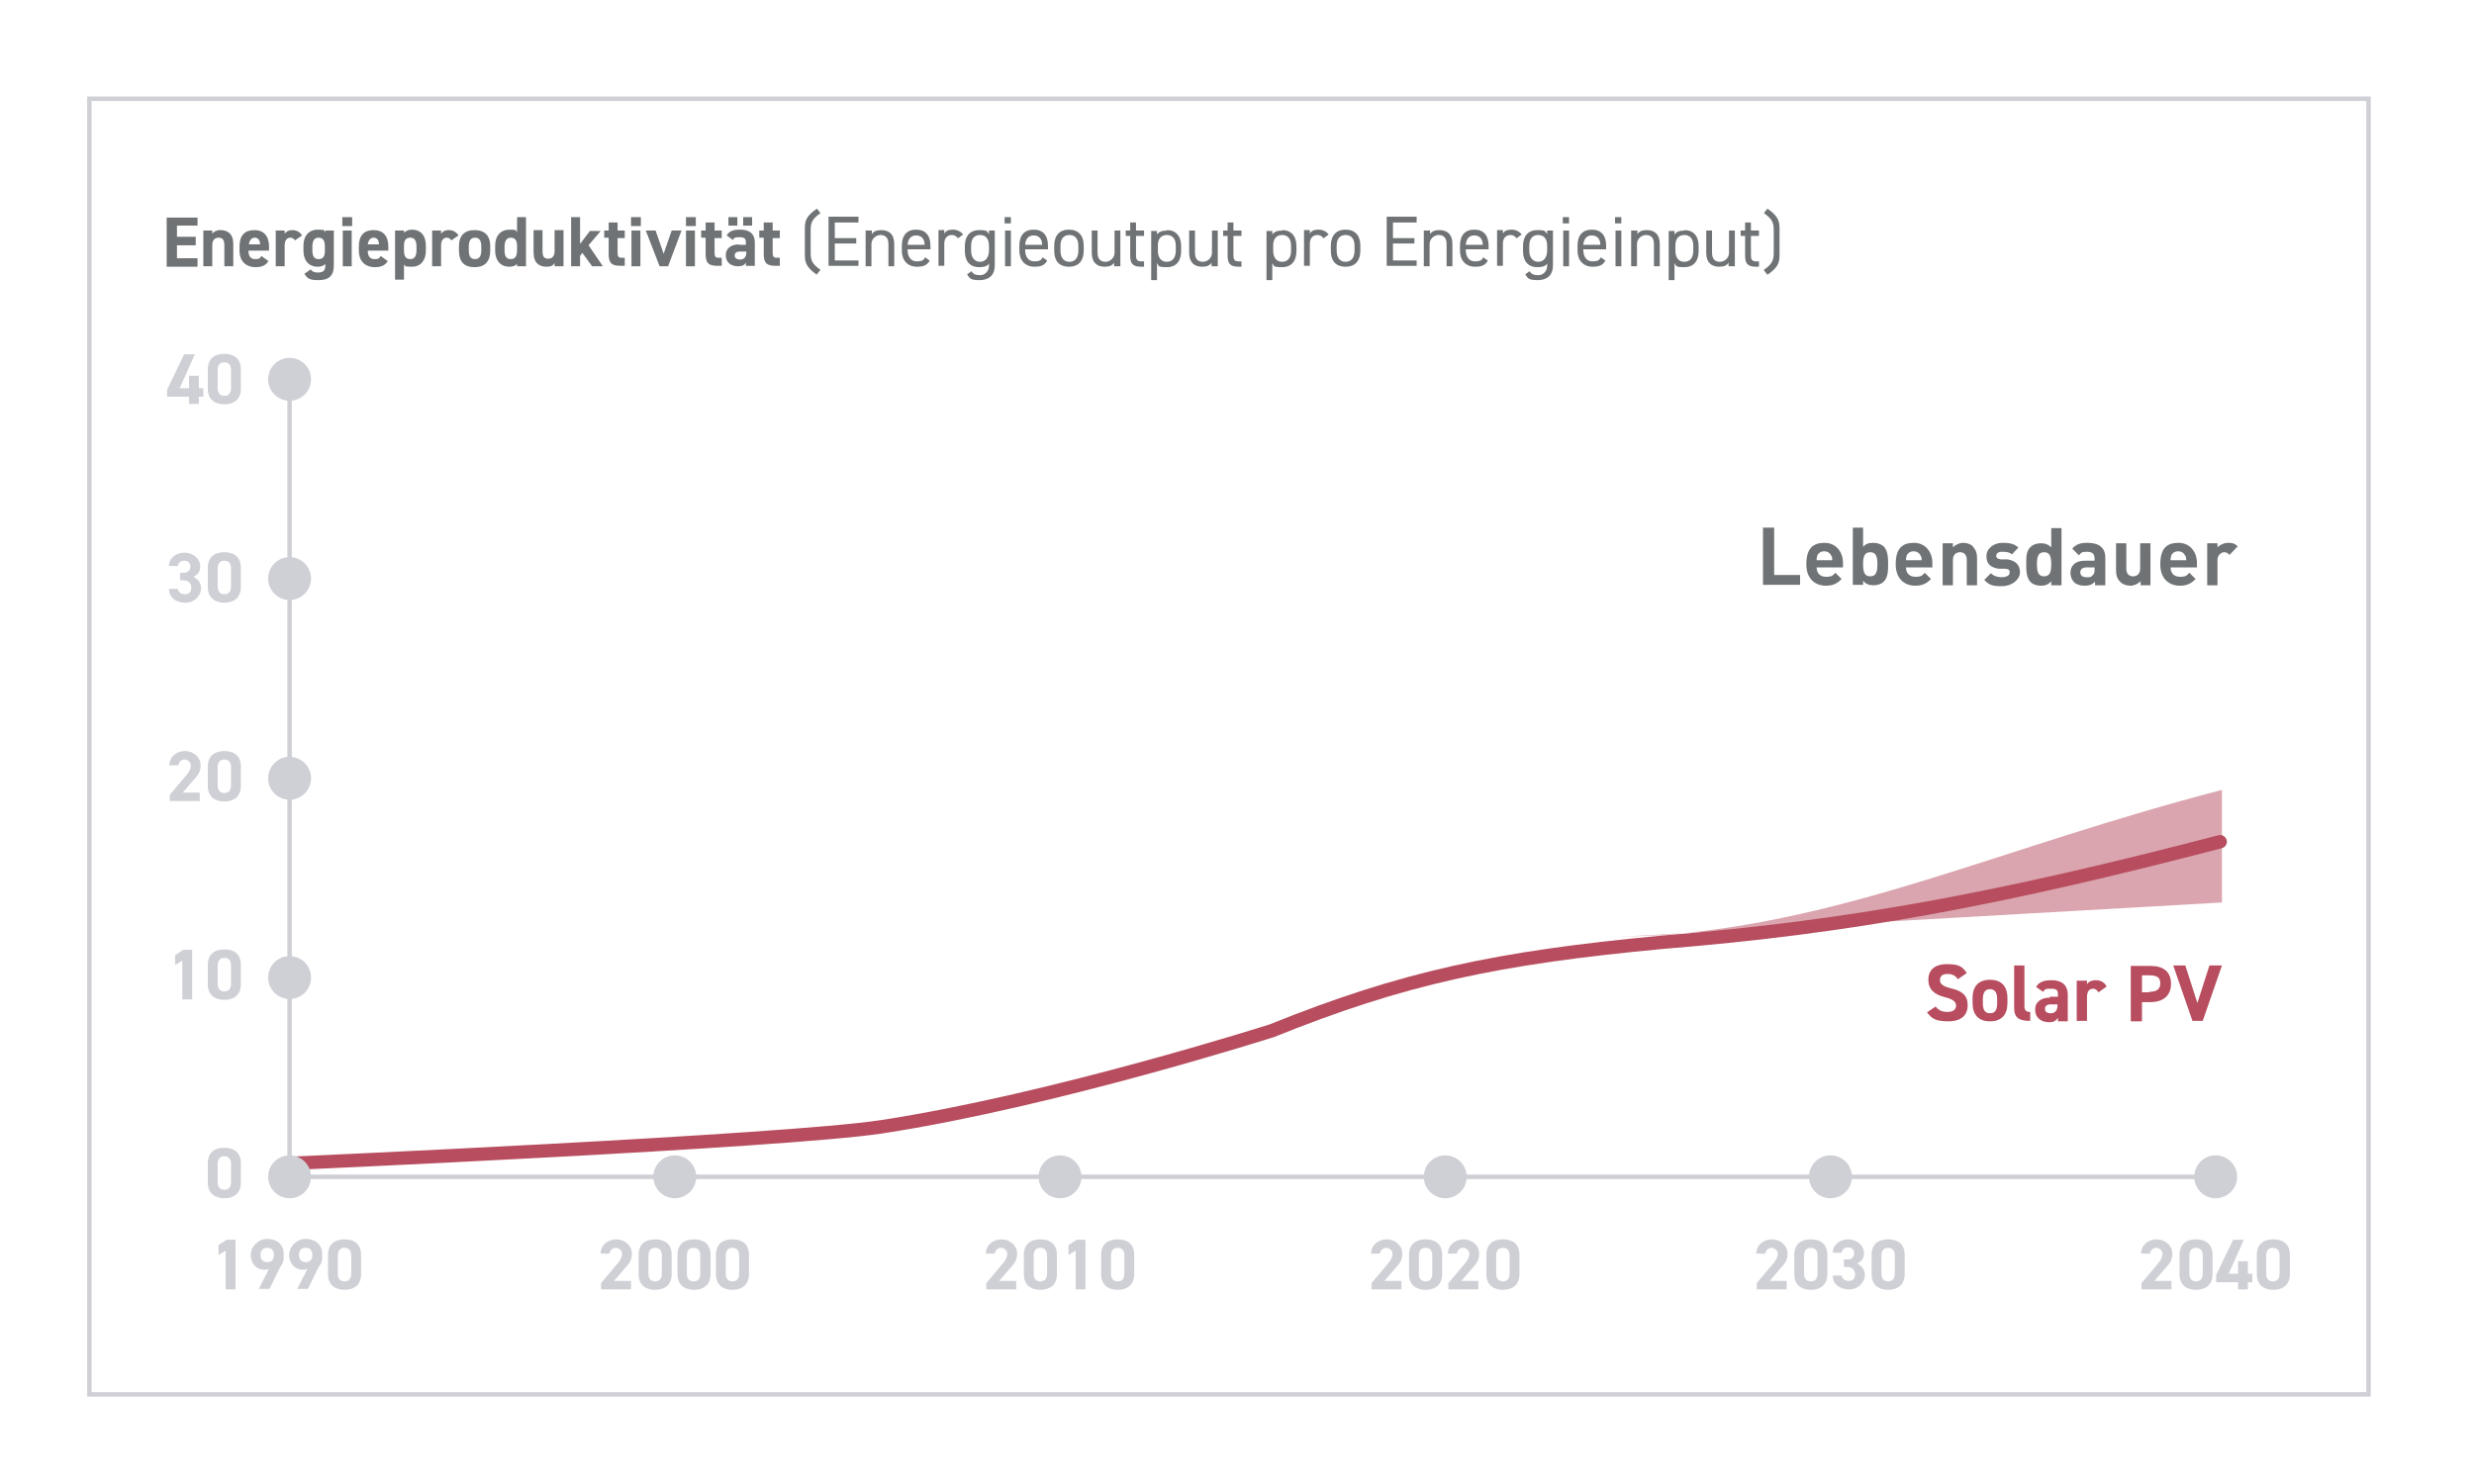 <svg viewBox="0 0 553.6 332.1" xmlns="http://www.w3.org/2000/svg"><path d="m0 0h553.6v332.1h-553.6z" fill="#fff"/><path d="m497.2 202v-25.2c-49.6 12.9-82.4 29.1-125 32.5-5.3.2-10.4.4-15.2.7z" fill="#b74d5e" opacity=".5"/><path d="m64.8 260.4s111.1-4.9 132.5-8.2c38.5-5.9 87.3-21.5 87.3-21.5 29.3-11.8 50.1-16.3 87.4-19.8 42.2-3.4 75.7-9.7 124.8-22.5" fill="none" stroke="#b74d5e" stroke-linecap="round" stroke-linejoin="round" stroke-width="3"/><path d="m20 22.1h510v290h-510z" fill="none" stroke="#cfd0d6" stroke-miterlimit="10"/><path d="m64.8 84.9v178.5" fill="none" stroke="#cfd0d6" stroke-miterlimit="10"/><circle cx="64.8" cy="263.4" fill="#cfd0d6" r="4.8"/><circle cx="64.8" cy="84.9" fill="#cfd0d6" r="4.8"/><path d="m495.8 263.4h-428.9" fill="none" stroke="#cfd0d6" stroke-miterlimit="10"/><circle cx="495.8" cy="263.4" fill="#cfd0d6" r="4.8"/><path d="m397 128.7h5.8v2.2h-8.3v-12.8h2.5z" fill="#6f7375"/><path d="m412.4 126v1h-5.9c0 1.2.7 2.1 2.1 2.1s1.5-.3 2.1-.9l1.4 1.4c-1 1-1.9 1.5-3.6 1.5s-4.3-1-4.3-4.8 1.7-4.8 4.1-4.8 4.1 1.9 4.1 4.5zm-5.7-1.6c-.2.3-.2.6-.2 1h3.5c0-.4 0-.7-.2-1-.3-.6-.8-1-1.6-1s-1.3.4-1.6 1z" fill="#6f7375"/><path d="m416.9 122.4c.6-.7 1.3-.9 2.3-.9s1.7.3 2.3.8c.9.9 1 2.4 1 3.9s0 3-1 4c-.5.5-1.3.8-2.3.8s-1.7-.3-2.3-1v.9h-2.3v-12.8h2.3zm0 3.9c0 1.5.2 2.7 1.6 2.7s1.6-1.2 1.6-2.7-.2-2.7-1.6-2.7-1.6 1.2-1.6 2.7z" fill="#6f7375"/><path d="m432.4 126v1h-5.9c0 1.2.7 2.1 2.1 2.1s1.5-.3 2.1-.9l1.4 1.4c-1 1-1.9 1.5-3.6 1.5s-4.3-1-4.3-4.8 1.7-4.8 4.1-4.8 4.1 1.9 4.1 4.5zm-5.7-1.6c-.2.3-.2.6-.2 1h3.5c0-.4 0-.7-.2-1-.3-.6-.8-1-1.6-1s-1.3.4-1.6 1z" fill="#6f7375"/><path d="m441.4 122.3c.8.8 1 1.6 1 2.7v6h-2.3v-5.7c0-1.3-.8-1.7-1.5-1.7s-1.6.4-1.6 1.7v5.7h-2.3v-9.4h2.3v.9c.6-.6 1.5-1 2.3-1s1.7.3 2.2.8z" fill="#6f7375"/><path d="m451.6 122.6-1.4 1.5c-.5-.5-1.3-.6-2.2-.6s-1.3.4-1.3.9.3.7 1 .8h1.5c1.9.3 2.8 1.3 2.8 2.9s-1.8 3.1-4 3.1-2.8-.2-4-1.4l1.5-1.5c.8.8 1.8.9 2.5.9s1.7-.3 1.7-1-.2-.8-1-.9h-1.5c-1.7-.3-2.7-1-2.7-2.8s1.7-3 3.6-3 2.7.3 3.6 1.1z" fill="#6f7375"/><path d="m461.3 131h-2.3v-.9c-.6.7-1.3 1-2.3 1s-1.8-.3-2.3-.8c-.9-.9-1-2.4-1-4s0-3 1-3.9c.5-.5 1.3-.8 2.3-.8s1.7.3 2.3.9v-4.3h2.3zm-5.5-4.7c0 1.5.2 2.7 1.6 2.7s1.6-1.2 1.6-2.7-.2-2.7-1.6-2.7-1.6 1.2-1.6 2.7z" fill="#6f7375"/><path d="m471.1 124.8v6.2h-2.3v-.8c-.6.6-1.2.9-2.3.9s-1.9-.3-2.4-.8-.8-1.3-.8-2.1c0-1.5 1-2.7 3.2-2.7h2.2v-.5c0-1-.5-1.5-1.7-1.5s-1.3.2-1.8.8l-1.5-1.5c.9-1 1.8-1.3 3.4-1.3 2.6 0 4 1.1 4 3.3zm-4.2 2.2c-.9 0-1.4.4-1.4 1.1s.5 1.1 1.4 1.1 1 0 1.4-.5c.3-.2.4-.6.4-1.2v-.5z" fill="#6f7375"/><path d="m481.3 131h-2.3v-.9c-.6.6-1.5 1-2.3 1s-1.7-.3-2.2-.8c-.8-.8-1-1.6-1-2.7v-6h2.3v5.7c0 1.3.8 1.7 1.5 1.7s1.6-.4 1.6-1.7v-5.7h2.3v9.4z" fill="#6f7375"/><path d="m491.6 126v1h-5.9c0 1.2.7 2.1 2.1 2.1s1.5-.3 2.1-.9l1.4 1.4c-1 1-1.9 1.5-3.6 1.5s-4.3-1-4.3-4.8 1.7-4.8 4.1-4.8 4.1 1.9 4.1 4.5zm-5.7-1.6c-.2.3-.2.6-.2 1h3.5c0-.4 0-.7-.2-1-.3-.6-.8-1-1.6-1s-1.3.4-1.6 1z" fill="#6f7375"/><path d="m500.6 122.4-1.7 1.8c-.4-.4-.7-.6-1.2-.6s-1.5.5-1.5 1.7v5.7h-2.3v-9.4h2.3v.9c.5-.5 1.4-1 2.4-1s1.6.2 2.2.9z" fill="#6f7375"/><g fill="#cfd0d6"><path d="m52.7 288.6h-2.2v-8.7l-1.6 1v-2.2l1.8-1.2h2v11z"/><path d="m60.2 284c-.4.2-.7.2-1.1.2-1.7 0-3-1.4-3-3.3s1.7-3.6 3.7-3.6 3.7 1.1 3.7 3.5-.4 1.9-1 3.2l-2.2 4.5h-2.4zm-.4-4.7c-1 0-1.5.6-1.5 1.6s.5 1.6 1.5 1.6 1.5-.6 1.5-1.6-.5-1.6-1.5-1.6z"/><path d="m68.8 284c-.4.2-.7.2-1.1.2-1.7 0-3-1.4-3-3.3s1.7-3.6 3.7-3.6 3.7 1.1 3.7 3.5-.4 1.9-1 3.2l-2.2 4.5h-2.4zm-.4-4.7c-1 0-1.5.6-1.5 1.6s.5 1.6 1.5 1.6 1.5-.6 1.5-1.6-.5-1.6-1.5-1.6z"/><path d="m80.8 285.2c0 2.5-1.7 3.5-3.7 3.5s-3.7-1-3.7-3.5v-4.3c0-2.6 1.7-3.5 3.7-3.5s3.7.9 3.7 3.5zm-3.7-5.9c-1 0-1.5.6-1.5 1.8v3.9c0 1.2.5 1.8 1.5 1.8s1.5-.6 1.5-1.8v-3.9c0-1.2-.5-1.8-1.5-1.8z"/><path d="m141.3 288.6h-6.8v-1.4l3.7-4.4c.7-.8 1-1.5 1-2.2s-.7-1.3-1.4-1.3-1.3.5-1.4 1.3h-2c0-1.9 1.6-3.2 3.5-3.2s3.5 1.4 3.5 3.2-1 2.6-1.7 3.4l-2.3 2.7h3.8v1.9z"/><path d="m150.3 285.2c0 2.5-1.7 3.5-3.7 3.5s-3.7-1-3.7-3.5v-4.3c0-2.6 1.7-3.5 3.7-3.5s3.7.9 3.7 3.5zm-3.7-5.9c-1 0-1.5.6-1.5 1.8v3.9c0 1.2.5 1.8 1.5 1.8s1.5-.6 1.5-1.8v-3.9c0-1.2-.5-1.8-1.5-1.8z"/><path d="m159 285.2c0 2.5-1.7 3.5-3.7 3.5s-3.7-1-3.7-3.5v-4.3c0-2.6 1.7-3.5 3.7-3.5s3.7.9 3.7 3.5zm-3.8-5.9c-1 0-1.5.6-1.5 1.8v3.9c0 1.2.5 1.8 1.5 1.8s1.5-.6 1.5-1.8v-3.9c0-1.2-.5-1.8-1.5-1.8z"/><path d="m167.6 285.2c0 2.5-1.7 3.5-3.7 3.5s-3.7-1-3.7-3.5v-4.3c0-2.6 1.7-3.5 3.7-3.5s3.7.9 3.7 3.5zm-3.7-5.9c-1 0-1.5.6-1.5 1.8v3.9c0 1.2.5 1.8 1.5 1.8s1.5-.6 1.5-1.8v-3.9c0-1.2-.5-1.8-1.5-1.8z"/><path d="m399.9 288.6h-6.8v-1.4l3.7-4.4c.7-.8 1-1.5 1-2.2s-.7-1.3-1.4-1.3-1.3.5-1.4 1.3h-2c0-1.9 1.6-3.2 3.5-3.2s3.5 1.4 3.5 3.2-1 2.6-1.7 3.4l-2.3 2.7h3.8v1.9z"/><path d="m408.9 285.2c0 2.5-1.7 3.5-3.7 3.5s-3.7-1-3.7-3.5v-4.3c0-2.6 1.7-3.5 3.7-3.5s3.7.9 3.7 3.5zm-3.7-5.9c-1 0-1.5.6-1.5 1.8v3.9c0 1.2.5 1.8 1.5 1.8s1.5-.6 1.5-1.8v-3.9c0-1.2-.5-1.8-1.5-1.8z"/><path d="m412.6 281.9h.8c.9 0 1.5-.5 1.5-1.4s-.6-1.3-1.4-1.3-1.3.5-1.4 1.2h-2c0-1.8 1.6-3 3.5-3s3.5 1.4 3.5 3-.8 2-1.5 2.4c.9.5 1.7 1.3 1.7 2.6s-1.2 3.2-3.5 3.2-3.7-1.3-3.7-3.1h2c.1.7.6 1.2 1.6 1.2s1.4-.6 1.4-1.5-.6-1.6-1.7-1.6h-.8v-1.9z"/><path d="m426.2 285.2c0 2.5-1.7 3.5-3.7 3.5s-3.7-1-3.7-3.5v-4.3c0-2.6 1.7-3.5 3.7-3.5s3.7.9 3.7 3.5zm-3.7-5.9c-1 0-1.5.6-1.5 1.8v3.9c0 1.2.5 1.8 1.5 1.8s1.5-.6 1.5-1.8v-3.9c0-1.2-.5-1.8-1.5-1.8z"/><path d="m313.7 288.6h-6.8v-1.4l3.7-4.4c.7-.8 1-1.5 1-2.2s-.7-1.3-1.4-1.3-1.3.5-1.4 1.3h-2c0-1.9 1.6-3.2 3.5-3.2s3.5 1.4 3.5 3.2-1 2.6-1.7 3.4l-2.3 2.7h3.8v1.9z"/><path d="m322.7 285.2c0 2.5-1.7 3.5-3.7 3.5s-3.7-1-3.7-3.5v-4.3c0-2.6 1.7-3.5 3.7-3.5s3.7.9 3.7 3.5zm-3.7-5.9c-1 0-1.5.6-1.5 1.8v3.9c0 1.2.5 1.8 1.5 1.8s1.5-.6 1.5-1.8v-3.9c0-1.2-.5-1.8-1.5-1.8z"/><path d="m330.9 288.6h-6.8v-1.4l3.7-4.4c.7-.8 1-1.5 1-2.2s-.7-1.3-1.4-1.3-1.3.5-1.4 1.3h-2c0-1.9 1.6-3.2 3.5-3.2s3.5 1.4 3.5 3.2-1 2.6-1.7 3.4l-2.3 2.7h3.8v1.9z"/><path d="m340 285.2c0 2.5-1.7 3.5-3.7 3.5s-3.7-1-3.7-3.5v-4.3c0-2.6 1.7-3.5 3.7-3.5s3.7.9 3.7 3.5zm-3.7-5.9c-1 0-1.5.6-1.5 1.8v3.9c0 1.2.5 1.8 1.5 1.8s1.5-.6 1.5-1.8v-3.9c0-1.2-.5-1.8-1.5-1.8z"/><path d="m227.5 288.6h-6.8v-1.4l3.7-4.4c.7-.8 1-1.5 1-2.2s-.7-1.3-1.4-1.3-1.3.5-1.4 1.3h-2c0-1.9 1.6-3.2 3.5-3.2s3.5 1.4 3.5 3.2-1 2.6-1.7 3.4l-2.3 2.7h3.8v1.9z"/><path d="m236.5 285.2c0 2.5-1.7 3.5-3.7 3.5s-3.7-1-3.7-3.5v-4.3c0-2.6 1.7-3.5 3.7-3.5s3.7.9 3.7 3.5zm-3.7-5.9c-1 0-1.5.6-1.5 1.8v3.9c0 1.2.5 1.8 1.5 1.8s1.5-.6 1.5-1.8v-3.9c0-1.2-.5-1.8-1.5-1.8z"/><path d="m242.9 288.6h-2.2v-8.7l-1.6 1v-2.2l1.8-1.2h2v11z"/><path d="m253.8 285.2c0 2.5-1.7 3.5-3.7 3.5s-3.7-1-3.7-3.5v-4.3c0-2.6 1.7-3.5 3.7-3.5s3.7.9 3.7 3.5zm-3.7-5.9c-1 0-1.5.6-1.5 1.8v3.9c0 1.2.5 1.8 1.5 1.8s1.5-.6 1.5-1.8v-3.9c0-1.2-.5-1.8-1.5-1.8z"/><path d="m486 288.6h-6.8v-1.4l3.7-4.4c.7-.8 1-1.5 1-2.2s-.7-1.3-1.4-1.3-1.3.5-1.4 1.3h-2c0-1.9 1.6-3.2 3.5-3.2s3.5 1.4 3.5 3.2-1 2.6-1.7 3.4l-2.3 2.7h3.8v1.9z"/><path d="m495.1 285.2c0 2.5-1.7 3.5-3.7 3.5s-3.7-1-3.7-3.5v-4.3c0-2.6 1.7-3.5 3.7-3.5s3.7.9 3.7 3.5zm-3.7-5.9c-1 0-1.5.6-1.5 1.8v3.9c0 1.2.5 1.8 1.5 1.8s1.5-.6 1.5-1.8v-3.9c0-1.2-.5-1.8-1.5-1.8z"/><path d="m502.1 277.5-3.4 7.6h2.1v-2.8h2.2v2.8h1v1.9h-1v1.6h-2.2v-1.6h-4.9v-1.6l3.8-7.9z"/><path d="m512.4 285.2c0 2.5-1.7 3.5-3.7 3.5s-3.7-1-3.7-3.5v-4.3c0-2.6 1.7-3.5 3.7-3.5s3.7.9 3.7 3.5zm-3.8-5.9c-1 0-1.5.6-1.5 1.8v3.9c0 1.2.5 1.8 1.5 1.8s1.5-.6 1.5-1.8v-3.9c0-1.2-.5-1.8-1.5-1.8z"/><circle cx="64.8" cy="174.2" r="4.8"/><circle cx="64.8" cy="129.5" r="4.8"/><circle cx="64.8" cy="218.8" r="4.8"/><circle cx="151" cy="263.4" r="4.8"/><circle cx="237.2" cy="263.4" r="4.8"/><circle cx="409.6" cy="263.4" r="4.8"/><circle cx="323.4" cy="263.4" r="4.8"/><path d="m40.3 128.2h.8c.9 0 1.5-.5 1.5-1.4s-.6-1.3-1.4-1.3-1.3.5-1.4 1.2h-2c0-1.8 1.6-3 3.5-3s3.5 1.4 3.5 3-.8 2-1.5 2.4c.9.5 1.7 1.3 1.7 2.6s-1.2 3.2-3.5 3.2-3.7-1.3-3.7-3.1h2c.1.7.6 1.2 1.6 1.2s1.4-.6 1.4-1.5-.6-1.6-1.7-1.6h-.8v-1.9z"/><path d="m53.9 131.4c0 2.5-1.7 3.5-3.7 3.5s-3.7-1-3.7-3.5v-4.3c0-2.6 1.7-3.5 3.7-3.5s3.7.9 3.7 3.5zm-3.7-5.9c-1 0-1.5.6-1.5 1.8v3.9c0 1.2.5 1.8 1.5 1.8s1.5-.6 1.5-1.8v-3.9c0-1.2-.5-1.8-1.5-1.8z"/><path d="m43.6 79.3-3.4 7.6h2.1v-2.8h2.2v2.8h1v1.9h-1v1.6h-2.2v-1.6h-4.9v-1.6l3.8-7.9z"/><path d="m53.9 87c0 2.5-1.7 3.5-3.7 3.5s-3.7-1-3.7-3.5v-4.3c0-2.6 1.7-3.5 3.7-3.5s3.7.9 3.7 3.5zm-3.7-5.9c-1 0-1.5.6-1.5 1.8v3.9c0 1.2.5 1.8 1.5 1.8s1.5-.6 1.5-1.8v-3.9c0-1.2-.5-1.8-1.5-1.8z"/><path d="m44.8 179.3h-6.8v-1.4l3.7-4.4c.7-.8 1-1.5 1-2.2s-.7-1.3-1.4-1.3-1.3.5-1.4 1.3h-2c0-1.9 1.6-3.2 3.5-3.2s3.5 1.4 3.5 3.2-1 2.6-1.7 3.4l-2.3 2.7h3.8v1.9z"/><path d="m53.9 175.9c0 2.5-1.7 3.5-3.7 3.5s-3.7-1-3.7-3.5v-4.3c0-2.6 1.7-3.5 3.7-3.5s3.7.9 3.7 3.5zm-3.7-5.9c-1 0-1.5.6-1.5 1.8v3.9c0 1.2.5 1.8 1.5 1.8s1.5-.6 1.5-1.8v-3.9c0-1.2-.5-1.8-1.5-1.8z"/><path d="m43 223.7h-2.2v-8.7l-1.6 1v-2.2l1.8-1.2h2v11z"/><path d="m53.9 220.3c0 2.5-1.7 3.5-3.7 3.5s-3.7-1-3.7-3.5v-4.3c0-2.6 1.7-3.5 3.7-3.5s3.7.9 3.7 3.5zm-3.7-5.9c-1 0-1.5.6-1.5 1.8v3.9c0 1.2.5 1.8 1.5 1.8s1.5-.6 1.5-1.8v-3.9c0-1.2-.5-1.8-1.5-1.8z"/><path d="m53.9 264.7c0 2.5-1.7 3.5-3.7 3.5s-3.7-1-3.7-3.5v-4.3c0-2.6 1.7-3.5 3.7-3.5s3.7.9 3.7 3.5zm-3.7-5.9c-1 0-1.5.6-1.5 1.8v3.9c0 1.2.5 1.8 1.5 1.8s1.5-.6 1.5-1.8v-3.9c0-1.2-.5-1.8-1.5-1.8z"/></g><path d="m438.2 219.3c-.5-.8-1.2-1.3-2.4-1.3s-1.7.5-1.7 1.4.8 1.4 2.4 1.8c2.6.6 3.8 1.6 3.8 3.8s-1.4 3.6-4.3 3.6-3.7-.6-4.8-2l1.9-1.3c.7.8 1.4 1.2 2.7 1.2s1.9-.6 1.9-1.4-.5-1.4-2.5-1.9c-2.4-.6-3.7-1.8-3.7-3.9s1.3-3.5 4.2-3.5 3.5.7 4.4 2l-1.9 1.3z" fill="#b74d5e"/><path d="m449.2 224.5c0 2.5-1.2 4.1-3.9 4.1s-3.9-1.6-3.9-4.1v-1.1c0-2.7 1.4-4.1 3.9-4.1s3.9 1.4 3.9 4.1zm-2.3 0v-.9c0-1.4-.5-2.2-1.6-2.2s-1.6.8-1.6 2.2v.9c0 1.3.3 2.3 1.6 2.3s1.6-1 1.6-2.3z" fill="#b74d5e"/><path d="m450.7 216.1h2.3v9c0 1 .3 1.4 1.3 1.4v2c-2.4 0-3.6-.6-3.6-2.9z" fill="#b74d5e"/><path d="m458.7 223.1h1.8v-.5c0-1-.3-1.3-1.6-1.3s-1.3.1-1.7.7l-1.6-1.1c.7-1.1 1.7-1.5 3.5-1.5s3.6.7 3.6 3.3v5.9h-2.2v-.8c-.4.6-.9 1-1.9 1-1.9 0-3.2-1-3.2-2.8s1.4-2.7 3.3-2.7zm1.8 1.7h-1.5c-.9 0-1.4.3-1.4 1s.5 1 1.3 1 1.5-.5 1.5-1.7v-.3z" fill="#b74d5e"/><path d="m469.5 222c-.2-.3-.6-.7-1.1-.7-.9 0-1.4.6-1.4 1.9v5.3h-2.3v-9h2.3v.8c.3-.5.9-.9 2-.9s1.9.5 2.4 1.4l-1.8 1.3z" fill="#b74d5e"/><path d="m479.3 224.2v4.4h-2.5v-12.4h4.4c2.9 0 4.6 1.3 4.6 4s-1.8 4.1-4.6 4.1h-1.9zm1.6-2.2c1.7 0 2.5-.6 2.5-1.9s-.7-1.8-2.5-1.8h-1.6v3.8h1.6z" fill="#b74d5e"/><path d="m489 216.1 2.7 8.4 2.7-8.4h2.8l-4.3 12.4h-2.3l-4.3-12.4h2.8z" fill="#b74d5e"/><g fill="#6f7375"><path d="m44.2 48.6v1.9h-4.6v2.5h4.2v1.9h-4.2v2.9h4.6v1.9h-6.9v-11h6.9z"/><path d="m45.5 51.6h2v.7c.3-.4.9-.8 1.8-.8 1.6 0 2.9.8 2.9 3.1v5h-2v-4.7c0-1.2-.4-1.7-1.3-1.7s-1.4.6-1.4 1.7v4.7h-2z"/><path d="m60.1 58.4c-.6 1-1.5 1.4-2.9 1.4-2.4 0-3.6-1.6-3.6-3.6v-1.1c0-2.4 1.2-3.6 3.3-3.6s3.3 1.3 3.3 3.7v.9h-4.6c0 1.1.4 1.9 1.5 1.9s1.1-.3 1.4-.7l1.5 1.1zm-4.4-3.7h2.5c0-1-.5-1.5-1.2-1.5s-1.2.6-1.3 1.5z"/><path d="m66 53.8c-.2-.3-.5-.6-1-.6-.8 0-1.3.6-1.3 1.7v4.7h-2v-8h2v.7c.3-.4.8-.8 1.7-.8s1.7.4 2.2 1.2z"/><path d="m72.7 51.6h2v7.8c0 2.7-1.5 3.3-3.5 3.3s-2.4-.4-3.1-1.4l1.4-1c.4.5.8.7 1.6.7 1.2 0 1.7-.4 1.7-1.6v-.3c-.4.4-1 .6-1.7.6-2.1 0-3.2-1.5-3.2-3.6v-1.1c0-2.3 1.3-3.6 3.2-3.6s1.3.2 1.7.6v-.4zm0 4.6v-1c0-1.3-.4-2-1.4-2s-1.4.7-1.4 2v.8c0 1.2.3 2 1.4 2s1.4-.8 1.4-1.8z"/><path d="m76.6 48.6h2.2v2h-2.2zm.1 3h2v8h-2z"/><path d="m86.8 58.4c-.6 1-1.5 1.4-2.9 1.4-2.4 0-3.6-1.6-3.6-3.6v-1.1c0-2.4 1.2-3.6 3.3-3.6s3.3 1.3 3.3 3.7v.9h-4.6c0 1.1.4 1.9 1.5 1.9s1.1-.3 1.4-.7l1.5 1.1zm-4.5-3.7h2.5c0-1-.5-1.5-1.2-1.5s-1.2.6-1.3 1.5z"/><path d="m95.3 56.1c0 2.1-1.1 3.6-3.1 3.6s-1.4-.2-1.8-.5v3.4h-2v-11h2v.5c.4-.4 1-.7 1.8-.7 1.9 0 3.1 1.3 3.1 3.6zm-2.1-.1v-.8c0-1.3-.4-2-1.4-2s-1.4.6-1.4 1.8v1c0 1.2.3 2 1.4 2s1.4-.9 1.4-2z"/><path d="m101 53.8c-.2-.3-.5-.6-1-.6-.8 0-1.3.6-1.3 1.7v4.7h-2v-8h2v.7c.3-.4.8-.8 1.7-.8s1.7.4 2.2 1.2z"/><path d="m109.7 56.1c0 2.2-1 3.7-3.5 3.7s-3.5-1.4-3.5-3.7v-1c0-2.4 1.3-3.6 3.5-3.6s3.5 1.2 3.5 3.6zm-2-.1v-.8c0-1.3-.4-2-1.4-2s-1.4.7-1.4 2v.8c0 1.2.3 2 1.4 2s1.4-.9 1.4-2z"/><path d="m115.7 48.6h2v11h-2v-.5c-.4.4-1 .6-1.7.6-2.1 0-3.2-1.5-3.2-3.6v-1.1c0-2.3 1.3-3.6 3.2-3.6s1.3.2 1.7.6v-3.5zm0 7.4v-1c0-1.2-.5-1.8-1.4-1.8s-1.4.7-1.4 2v.8c0 1.2.3 2 1.4 2s1.4-.9 1.4-2z"/><path d="m126.1 59.6h-2v-.7c-.3.5-.8.8-1.8.8-1.6 0-2.9-.8-2.9-3.2v-5h2v4.7c0 1.3.4 1.7 1.3 1.7s1.4-.6 1.4-1.7v-4.7h2v8z"/><path d="m134.5 51.6-2.8 3.3 3.2 4.7h-2.4l-2.2-3-.5.7v2.3h-2v-11h2v6l2.2-2.9h2.4z"/><path d="m135.2 51.6h1v-1.8h2v1.8h1.6v1.7h-1.6v3.3c0 .8.2 1.1.9 1.1h.7v1.8h-.9c-1.9 0-2.7-.5-2.7-2.6v-3.7h-1v-1.7z"/><path d="m141.2 48.6h2.2v2h-2.2zm.1 3h2v8h-2z"/><path d="m152.5 51.6-3 8h-1.9l-3.1-8h2.2l1.8 5.2 1.8-5.2h2.3z"/><path d="m153.5 48.6h2.2v2h-2.2zm0 3h2v8h-2z"/><path d="m156.9 51.6h1v-1.8h2v1.8h1.6v1.7h-1.6v3.3c0 .8.2 1.1.9 1.1h.7v1.8h-.9c-1.9 0-2.7-.5-2.7-2.6v-3.7h-1v-1.7z"/><path d="m165.3 54.8h1.6v-.5c0-.9-.3-1.2-1.4-1.2s-1.2.1-1.5.6l-1.4-1c.6-1 1.5-1.3 3.1-1.3s3.2.6 3.2 2.9v5.2h-2v-.7c-.3.5-.8.8-1.7.8-1.7 0-2.8-.9-2.8-2.5s1.3-2.4 3-2.4zm-2.3-6.2h2v1.9h-2zm3.9 7.7h-1.3c-.8 0-1.2.3-1.2.9s.5.9 1.2.9 1.4-.4 1.4-1.5v-.3zm-.6-7.7h2v1.9h-2z"/><path d="m169.9 51.6h1v-1.8h2v1.8h1.6v1.7h-1.6v3.3c0 .8.2 1.1.9 1.1h.7v1.8h-.9c-1.9 0-2.7-.5-2.7-2.6v-3.7h-1v-1.7z"/><path d="m182.8 61.5c-2.3-1.6-2.7-2.7-2.7-4.4v-6c0-1.8.4-2.8 2.7-4.4l.8 1c-1.7 1.2-2.2 2-2.2 3.7v5.3c0 1.7.5 2.5 2.2 3.7l-.8 1z"/><path d="m192.1 48.6v1.2h-5.3v3.5h4.8v1.2h-4.8v3.8h5.3v1.2h-6.7v-11h6.7z"/><path d="m193.8 51.6h1.3v.8c.4-.6 1-.9 2.1-.9 1.7 0 2.9.9 2.9 3.1v5h-1.3v-5c0-1.6-.9-2-1.8-2s-2 .8-2 2v5h-1.3v-8z"/><path d="m208 58.4c-.6 1-1.4 1.3-2.8 1.3-2.1 0-3.4-1.4-3.4-3.6v-1.1c0-2.3 1.1-3.6 3.2-3.6s3.2 1.3 3.2 3.6v.8h-5.1v.2c0 1.4.7 2.5 2 2.5s1.6-.3 1.9-.9l1 .7zm-4.9-3.6h3.8c0-1.3-.7-2.1-1.9-2.1s-1.8.8-1.9 2.1z"/><path d="m214.3 53.3c-.3-.5-.8-.7-1.3-.7-1 0-1.7.7-1.7 1.9v5h-1.3v-8h1.3v.8c.3-.6.9-.9 1.9-.9s1.8.4 2.3 1.1l-1.1.8z"/><path d="m221.3 51.6h1.3v7.8c0 2.2-1.3 3.3-3.4 3.3s-2.2-.4-2.8-1.3l1-.7c.3.6.9.9 1.9.9s2-.8 2-2.1v-.5c-.4.6-1.1.8-2.2.8-2.2 0-3.2-1.5-3.2-3.6v-1.1c0-2.3 1.2-3.6 3.2-3.6s1.7.3 2.2.9zm0 4.5v-1.1c0-1.5-.7-2.4-2-2.4s-2 .9-2 2.4v1.1c0 1.4.7 2.5 2 2.5s2-1.1 2-2.5z"/><path d="m224.8 48.6h1.4v1.4h-1.4zm.1 3h1.3v8h-1.3z"/><path d="m234.3 58.4c-.6 1-1.4 1.3-2.8 1.3-2.1 0-3.4-1.4-3.4-3.6v-1.1c0-2.3 1.1-3.6 3.2-3.6s3.2 1.3 3.2 3.6v.8h-5.1v.2c0 1.4.7 2.5 2 2.5s1.6-.3 1.9-.9l1 .7zm-4.9-3.6h3.8c0-1.3-.7-2.1-1.9-2.1s-1.8.8-1.9 2.1z"/><path d="m242.5 56.1c0 2.1-1 3.6-3.3 3.6s-3.3-1.4-3.3-3.6v-1.1c0-2.3 1.2-3.6 3.3-3.6s3.3 1.3 3.3 3.6zm-1.2 0v-1.1c0-1.5-.7-2.4-2-2.4s-2 .9-2 2.4v1.1c0 1.4.6 2.5 2 2.5s2-1.1 2-2.5z"/><path d="m250.6 59.6h-1.3v-.8c-.4.6-1 .9-2.1.9-1.7 0-2.9-.9-2.9-3.1v-5h1.3v5c0 1.6.9 2 1.8 2s2-.8 2-2v-5h1.3v8z"/><path d="m251.9 51.6h1v-1.8h1.3v1.8h1.8v1.2h-1.8v4.1c0 1.1.1 1.6 1.2 1.6h.6v1.2h-.7c-1.9 0-2.4-.8-2.4-2.5v-4.4h-1z"/><path d="m261.1 51.5c2 0 3.2 1.3 3.2 3.6v1.1c0 2.1-1 3.6-3.2 3.6s-1.7-.3-2.2-.9v3.8h-1.3v-11h1.3v.8c.4-.6 1.1-.9 2.2-.9zm2 4.6v-1.1c0-1.5-.7-2.4-2-2.4s-2 .9-2 2.3v1.2c0 1.4.6 2.5 2 2.5s2-1.1 2-2.5z"/><path d="m272.4 59.6h-1.3v-.8c-.4.6-1 .9-2.1.9-1.7 0-2.9-.9-2.9-3.1v-5h1.3v5c0 1.6.9 2 1.8 2s2-.8 2-2v-5h1.3v8z"/><path d="m273.7 51.6h1v-1.8h1.3v1.8h1.8v1.2h-1.8v4.1c0 1.1.1 1.6 1.2 1.6h.6v1.2h-.7c-1.9 0-2.4-.8-2.4-2.5v-4.4h-1z"/><path d="m286.9 51.5c2 0 3.2 1.3 3.2 3.6v1.1c0 2.1-1 3.6-3.2 3.6s-1.7-.3-2.2-.9v3.8h-1.3v-11h1.3v.8c.4-.6 1.1-.9 2.2-.9zm2 4.6v-1.1c0-1.5-.7-2.4-2-2.4s-2 .9-2 2.3v1.2c0 1.4.6 2.5 2 2.5s2-1.1 2-2.5z"/><path d="m296.1 53.3c-.3-.5-.8-.7-1.3-.7-1 0-1.7.7-1.7 1.9v5h-1.3v-8h1.3v.8c.3-.6.9-.9 1.9-.9s1.8.4 2.3 1.1l-1.1.8z"/><path d="m304.4 56.1c0 2.1-1 3.6-3.3 3.6s-3.3-1.4-3.3-3.6v-1.1c0-2.3 1.2-3.6 3.3-3.6s3.3 1.3 3.3 3.6zm-1.3 0v-1.1c0-1.5-.7-2.4-2-2.4s-2 .9-2 2.4v1.1c0 1.4.6 2.5 2 2.5s2-1.1 2-2.5z"/><path d="m317 48.6v1.2h-5.3v3.5h4.8v1.2h-4.8v3.8h5.3v1.2h-6.7v-11h6.7z"/><path d="m318.7 51.6h1.3v.8c.4-.6 1-.9 2.1-.9 1.7 0 2.9.9 2.9 3.1v5h-1.3v-5c0-1.6-.9-2-1.8-2s-2 .8-2 2v5h-1.3v-8z"/><path d="m332.9 58.4c-.6 1-1.4 1.3-2.8 1.3-2.1 0-3.4-1.4-3.4-3.6v-1.1c0-2.3 1.1-3.6 3.2-3.6s3.2 1.3 3.2 3.6v.8h-5.1v.2c0 1.4.7 2.5 2 2.5s1.6-.3 1.9-.9l1 .7zm-4.9-3.6h3.8c0-1.3-.7-2.1-1.9-2.1s-1.8.8-1.9 2.1z"/><path d="m339.3 53.3c-.3-.5-.8-.7-1.3-.7-1 0-1.7.7-1.7 1.9v5h-1.3v-8h1.3v.8c.3-.6.9-.9 1.9-.9s1.8.4 2.3 1.1l-1.1.8z"/><path d="m346.2 51.6h1.3v7.8c0 2.2-1.3 3.3-3.4 3.3s-2.2-.4-2.8-1.3l1-.7c.3.6.9.9 1.9.9s2-.8 2-2.1v-.5c-.4.6-1.1.8-2.2.8-2.2 0-3.2-1.5-3.2-3.6v-1.1c0-2.3 1.2-3.6 3.2-3.6s1.7.3 2.2.9zm0 4.5v-1.1c0-1.5-.7-2.4-2-2.4s-2 .9-2 2.4v1.1c0 1.4.7 2.5 2 2.5s2-1.1 2-2.5z"/><path d="m349.7 48.6h1.4v1.4h-1.4zm.1 3h1.3v8h-1.3z"/><path d="m359.2 58.4c-.6 1-1.4 1.3-2.8 1.3-2.1 0-3.4-1.4-3.4-3.6v-1.1c0-2.3 1.1-3.6 3.2-3.6s3.2 1.3 3.2 3.6v.8h-5.1v.2c0 1.4.7 2.5 2 2.5s1.6-.3 1.9-.9l1 .7zm-4.9-3.6h3.8c0-1.3-.7-2.1-1.9-2.1s-1.8.8-1.9 2.1z"/><path d="m361.4 48.6h1.4v1.4h-1.4zm.1 3h1.3v8h-1.3z"/><path d="m365.1 51.6h1.3v.8c.4-.6 1-.9 2.1-.9 1.7 0 2.9.9 2.9 3.1v5h-1.3v-5c0-1.6-.9-2-1.8-2s-2 .8-2 2v5h-1.3v-8z"/><path d="m376.9 51.5c2 0 3.2 1.3 3.2 3.6v1.1c0 2.1-1 3.6-3.2 3.6s-1.7-.3-2.2-.9v3.8h-1.3v-11h1.3v.8c.4-.6 1.1-.9 2.2-.9zm2 4.6v-1.1c0-1.5-.7-2.4-2-2.4s-2 .9-2 2.3v1.2c0 1.4.6 2.5 2 2.5s2-1.1 2-2.5z"/><path d="m388.1 59.6h-1.3v-.8c-.4.6-1 .9-2.1.9-1.7 0-2.9-.9-2.9-3.1v-5h1.3v5c0 1.6.9 2 1.8 2s2-.8 2-2v-5h1.3v8z"/><path d="m389.5 51.6h1v-1.8h1.3v1.8h1.8v1.2h-1.8v4.1c0 1.1.1 1.6 1.2 1.6h.6v1.2h-.7c-1.9 0-2.4-.8-2.4-2.5v-4.4h-1z"/><path d="m394.7 60.4c1.7-1.2 2.2-2 2.2-3.7v-5.3c0-1.7-.5-2.5-2.2-3.7l.8-1c2.3 1.6 2.7 2.7 2.7 4.4v6c0 1.8-.4 2.8-2.7 4.4l-.8-1z"/></g></svg>